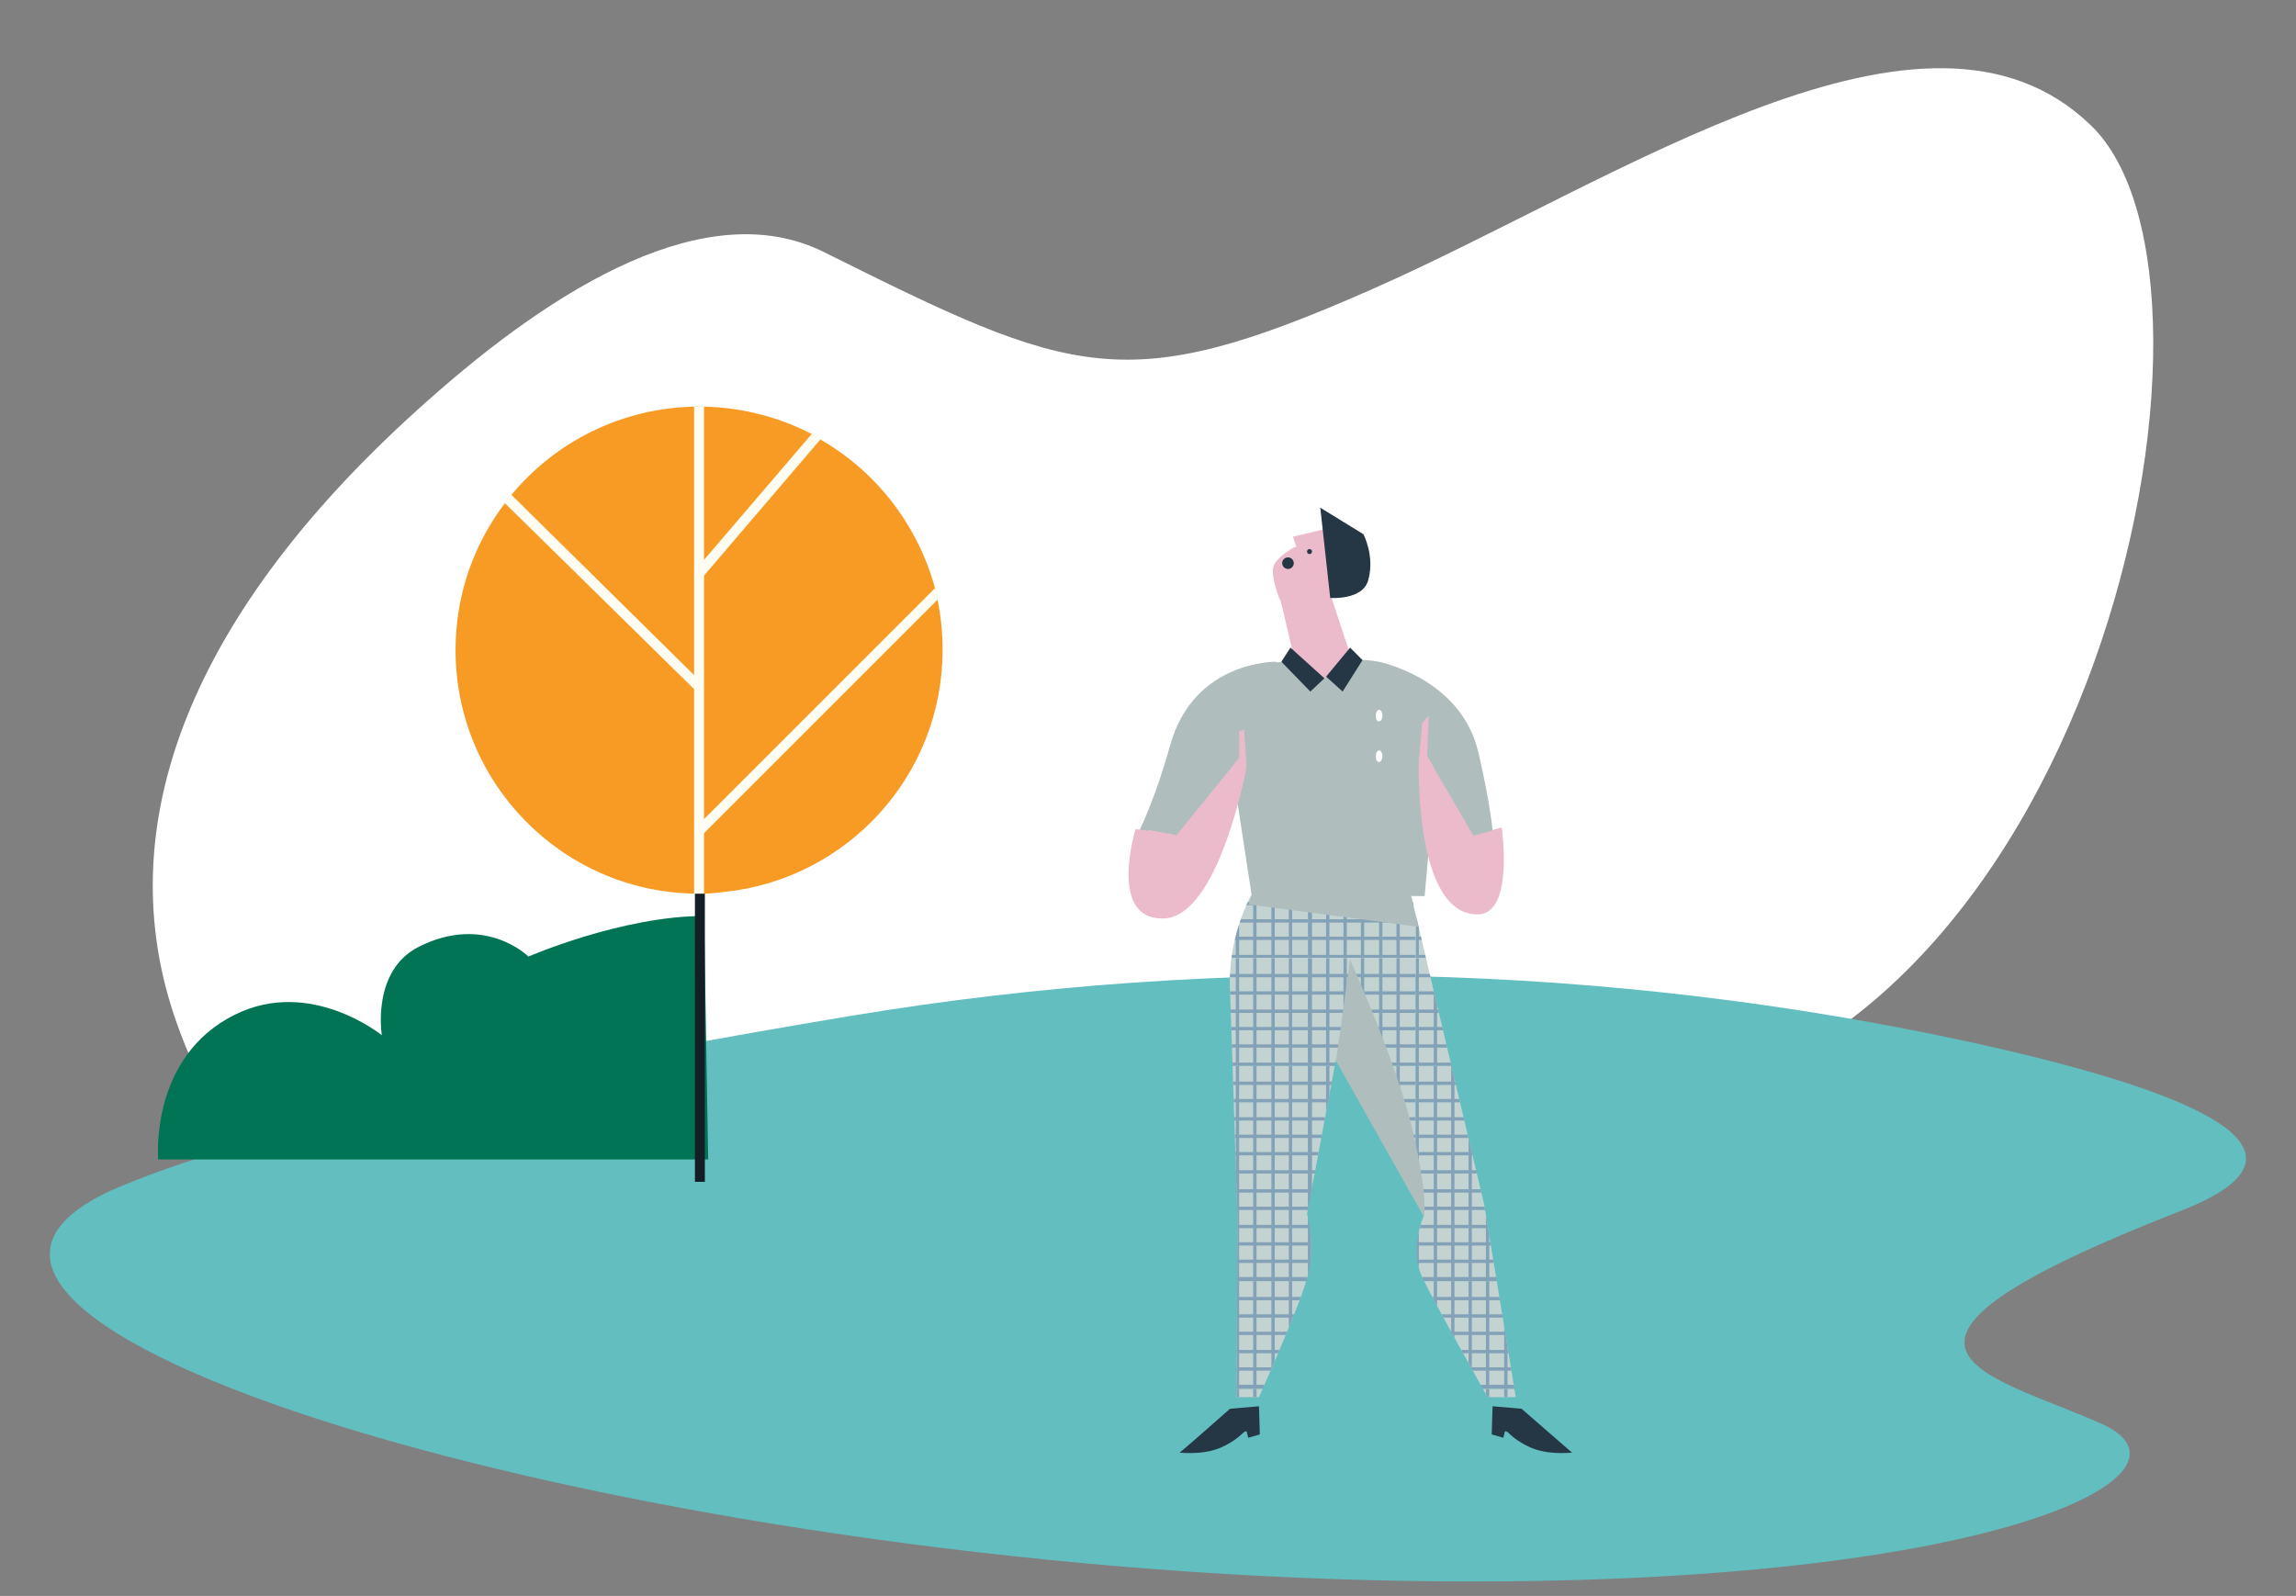 <?xml version="1.0" encoding="utf-8"?>
<!-- Generator: Adobe Illustrator 27.4.0, SVG Export Plug-In . SVG Version: 6.00 Build 0)  -->
<svg version="1.1" id="Warstwa_3" xmlns="http://www.w3.org/2000/svg" xmlns:xlink="http://www.w3.org/1999/xlink" x="0px" y="0px"
	 viewBox="0 0 277.2 192.7" style="enable-background:new 0 0 277.2 192.7;" xml:space="preserve">
<rect x="0" y="0" width="277.2" height="192.7" fill="#808080" stroke="none"/>
<style type="text/css">
	.st0{fill:#FFFFFF;}
	.st1{fill:#62BEBF;}
	.st2{fill:#007454;}
	.st3{fill:#131E27;}
	.st4{fill:#F79B25;}
	.st5{fill:#FFFDF2;}
	.st6{clip-path:url(#SVGID_00000116231534938725856050000018267566698592810901_);}
	.st7{clip-path:url(#SVGID_00000008149487773092492090000006027575562626146735_);}
	.st8{fill:#C2D3D1;}
	.st9{clip-path:url(#SVGID_00000057145390971565206440000016701684323584427176_);}
	.st10{fill:#83A2B8;}
	.st11{clip-path:url(#SVGID_00000054983678331993326660000005035165435173417605_);}
	.st12{clip-path:url(#SVGID_00000068647966130234104110000008612006808912739206_);}
	.st13{clip-path:url(#SVGID_00000123431915865860575090000014595239013422877331_);}
	.st14{clip-path:url(#SVGID_00000065050799658017084060000016561018381248721288_);}
	.st15{clip-path:url(#SVGID_00000124884351007638336250000013689666422336675245_);}
	.st16{clip-path:url(#SVGID_00000004547961643052115350000004572019448194558608_);}
	.st17{clip-path:url(#SVGID_00000081635848619757361860000014745684655579168407_);}
	.st18{clip-path:url(#SVGID_00000167380045159323980780000001830234452753728653_);}
	.st19{clip-path:url(#SVGID_00000077308642976267742380000013133072382532967837_);}
	.st20{clip-path:url(#SVGID_00000153692570749302132680000011515821460688160898_);}
	.st21{clip-path:url(#SVGID_00000042702842311455028640000017279557094729990028_);}
	.st22{clip-path:url(#SVGID_00000065789158040524900410000008926697994577572004_);}
	.st23{clip-path:url(#SVGID_00000064331908430295609700000006943436753534648511_);}
	.st24{clip-path:url(#SVGID_00000069374079142582748640000006948593166830880173_);}
	.st25{clip-path:url(#SVGID_00000001644384395000677890000010723544714815430036_);}
	.st26{clip-path:url(#SVGID_00000134208054271304092640000013321515059891458751_);}
	.st27{clip-path:url(#SVGID_00000078753459658144898110000005273805795766095019_);}
	.st28{clip-path:url(#SVGID_00000029761002989363392280000007936419714681251259_);}
	.st29{clip-path:url(#SVGID_00000096775136543627814400000010549237774742616505_);}
	.st30{clip-path:url(#SVGID_00000142858202584852558480000000370773261713349025_);}
	.st31{clip-path:url(#SVGID_00000103947182876264518970000012120738795228163500_);}
	.st32{clip-path:url(#SVGID_00000113319042617931338590000013048569311214275730_);}
	.st33{clip-path:url(#SVGID_00000006690107157118527540000007441911793703009707_);}
	.st34{clip-path:url(#SVGID_00000043445618453587362460000015874455267274149764_);}
	.st35{clip-path:url(#SVGID_00000000911663889322577860000015756986752871560608_);}
	.st36{clip-path:url(#SVGID_00000122702017315879878370000016942998242864042404_);}
	.st37{clip-path:url(#SVGID_00000002375022053565536460000005229759521422702983_);}
	.st38{clip-path:url(#SVGID_00000180364465682008767300000001874249405037219972_);}
	.st39{clip-path:url(#SVGID_00000140721251863405152230000006137112072601466781_);}
	.st40{clip-path:url(#SVGID_00000114049742904653986380000015611991398504755363_);}
	.st41{clip-path:url(#SVGID_00000121961970311568170780000018122747917005492651_);}
	.st42{clip-path:url(#SVGID_00000173848932796376213370000006446284317162892447_);}
	.st43{clip-path:url(#SVGID_00000078727702891223652840000009325561170722296483_);}
	.st44{clip-path:url(#SVGID_00000141425155337208948500000009845996794515807877_);}
	.st45{clip-path:url(#SVGID_00000087401693487308407130000015144600545395119499_);}
	.st46{clip-path:url(#SVGID_00000129197624054626086190000005025258221267208833_);}
	.st47{clip-path:url(#SVGID_00000012465900065028598790000006360522405968827030_);}
	.st48{clip-path:url(#SVGID_00000113347401277802249540000013455629609010678436_);}
	.st49{clip-path:url(#SVGID_00000088850341634981093910000016821358163083258038_);}
	.st50{clip-path:url(#SVGID_00000015354139530688281540000016456776169378251178_);}
	.st51{clip-path:url(#SVGID_00000112595660257246634640000005653237726482283450_);}
	.st52{clip-path:url(#SVGID_00000072991704962237100550000018200961131580215462_);}
	.st53{clip-path:url(#SVGID_00000082334578478550751300000004911727247287222668_);}
	.st54{clip-path:url(#SVGID_00000072249794070546739920000007170711580806836910_);}
	.st55{clip-path:url(#SVGID_00000152968099376814068260000007577716304363075201_);}
	.st56{clip-path:url(#SVGID_00000038408380696345091500000013177829432521204386_);}
	.st57{clip-path:url(#SVGID_00000039846841649152002530000009370176089023209903_);}
	.st58{clip-path:url(#SVGID_00000155865169794328598520000007056030868330436488_);}
	.st59{clip-path:url(#SVGID_00000181085890789642850250000012795155168839862715_);}
	.st60{clip-path:url(#SVGID_00000090974021989253185850000011688777392351262596_);}
	.st61{clip-path:url(#SVGID_00000058566217783820171160000003082770542455023020_);}
	.st62{fill:#EBBBCC;}
	.st63{fill:#253645;}
	.st64{fill:#AFBDBD;}
	.st65{opacity:0.51;}
</style>
<path class="st0" d="M59.5,158.1c21.2,5.8,40-4.2,53.6-22.4c19.8-26.6,38.3,2.2,81.7-1.4c57.8-4.7,77.6-100.1,57.6-119.2
	c-19.9-19.2-56.8,6.6-86.7,19.8s-36,10.6-66.3-4.5c-14-6.9-32.2,4.1-47.9,18.1C23,73.8,12.8,99.8,21.4,123.7
	C26.4,137.8,37.2,152,59.5,158.1z"/>
<path class="st1" d="M103.1,122.6c44.8-7.4,91.1-6.3,135.1,3.3c25.9,5.7,44.1,12.9,25.1,20.3c-42.5,16.6-23.6,19.5-9.6,25.7
	c14.1,6.3-15.3,20.7-88.1,18.9c-92.8-2.3-188.5-31.4-151.4-47.4C33.1,135.4,70.6,128,103.1,122.6z"/>
<g>
	<g>
		<g>
			<g>
				<path class="st2" d="M85,110.6l0.5,29.4H19.1c0,0-1.1-12.4,9.3-17.5c9.1-4.5,17.7,2.5,17.7,2.5s-1.3-7.8,4.5-10.7
					c8-4,13.2,1.2,13.2,1.2S75.1,110.6,85,110.6z"/>
			</g>
		</g>
	</g>
	<g>
		<g>
			<g>
				<g>
					<g>
						<rect x="83.9" y="106.7" class="st3" width="1.2" height="36"/>
					</g>
				</g>
			</g>
		</g>
		<g>
			<g>
				<g>
					<g>
						<g>
							<path class="st4" d="M55,78.5c0,16,12.8,29.1,28.8,29.4c0.2,0,0.4,0,0.6,0s0.4,0,0.6,0c0.8,0,1.6-0.1,2.4-0.2
								c14.8-1.5,26.4-14,26.4-29.2c0-2.1-0.2-4.1-0.6-6c-0.1-0.5-0.2-0.9-0.3-1.4c-0.6-2.3-1.5-4.5-2.6-6.5
								c-2.6-4.8-6.5-8.8-11.2-11.5L98,52.4c-3.9-2-8.3-3.2-13-3.3c-0.2,0-0.4,0-0.6,0s-0.4,0-0.6,0c-8.9,0.2-16.8,4.3-22.1,10.7
								c-0.3,0.3-0.5,0.6-0.7,0.9C57.2,65.7,55,71.8,55,78.5z"/>
						</g>
					</g>
				</g>
			</g>
			<g>
				<g>
					<g>
						<g>
							<path class="st5" d="M83.8,49.1v58.8H85V49.1c-0.2,0-0.4,0-0.6,0C84.2,49.1,84,49.1,83.8,49.1z"/>
						</g>
					</g>
				</g>
			</g>
			<g>
				<g>
					<g>
						<g>
							<polygon class="st5" points="84.3,83.7 84.8,82.5 61.7,59.7 60.8,60.6 							"/>
						</g>
					</g>
				</g>
			</g>
			<g>
				<g>
					<g>
						<g>
							<polygon class="st5" points="99.1,53 84.4,70.2 84.4,69.4 84.2,68.5 85,67.6 98,52.4 							"/>
						</g>
					</g>
				</g>
			</g>
			<g>
				<g>
					<g>
						<g>
							<path class="st5" d="M84.3,99.6l0.1,1.6l0.6-0.6l28.2-28.2c-0.1-0.5-0.2-0.9-0.3-1.4L84.3,99.6z"/>
						</g>
					</g>
				</g>
			</g>
		</g>
	</g>
</g>
<g>
	<g>
		<g>
			<g>
				<g>
					<g>
						<g>
							<defs>
								<path id="SVGID_1_" d="M179.2,145.5l-6.3-26.7l-2.6-11h-3.7h-9.3h-6.1c-0.3,0.6-3,5.4-2.7,11.8c0.2,5.3,0.9,27.5,0.9,27.5
									l-0.1,21.6h2.7c0,0,4.7-10.5,5.8-14.3c1.1-4,0-7.8,0-7.8l3.5-18.7c3.8,6.8,10.6,18.9,10.6,18.9s-1.8,3.9-0.2,7.4
									c1.3,2.8,7.9,14.5,7.9,14.5h3.4L179.2,145.5z"/>
							</defs>
							<clipPath id="SVGID_00000157302257032279640470000001070480270976777636_">
								<use xlink:href="#SVGID_1_"  style="overflow:visible;"/>
							</clipPath>
							<g style="clip-path:url(#SVGID_00000157302257032279640470000001070480270976777636_);">
								<g>
									<g>
										<g>
											<g>
												<defs>
													<rect id="SVGID_00000160192166526756576900000018422768565972655532_" x="170.9" y="102.7" width="13" height="13"/>
												</defs>
												<clipPath id="SVGID_00000096781724894530938720000007994364775360428970_">
													<use xlink:href="#SVGID_00000160192166526756576900000018422768565972655532_"  style="overflow:visible;"/>
												</clipPath>
												<g style="clip-path:url(#SVGID_00000096781724894530938720000007994364775360428970_);">
													<g>
														<rect x="171.2" y="102.7" class="st8" width="12.7" height="12.7"/>
													</g>
												</g>
											</g>
										</g>
									</g>
									<g>
										<g>
											<g>
												<defs>
													<rect id="SVGID_00000121976253839876667540000006438824095655848068_" x="170.9" y="102.7" width="13" height="13"/>
												</defs>
												<clipPath id="SVGID_00000034070531369019173330000011479880656434542480_">
													<use xlink:href="#SVGID_00000121976253839876667540000006438824095655848068_"  style="overflow:visible;"/>
												</clipPath>
												<g style="clip-path:url(#SVGID_00000034070531369019173330000011479880656434542480_);">
													<g>
														<g>
															<polygon class="st10" points="183.9,115.7 170.9,115.7 170.9,102.7 171.3,102.7 171.3,115.3 183.9,115.3 
																															"/>
														</g>
													</g>
													<g>
														<g>
															<rect x="171.1" y="113.1" class="st10" width="12.8" height="0.4"/>
														</g>
													</g>
													<g>
														<g>
															<rect x="171.1" y="111" class="st10" width="12.8" height="0.4"/>
														</g>
													</g>
													<g>
														<g>
															<rect x="171.1" y="108.9" class="st10" width="12.8" height="0.4"/>
														</g>
													</g>
													<g>
														<g>
															<rect x="171.1" y="106.8" class="st10" width="12.8" height="0.4"/>
														</g>
													</g>
													<g>
														<g>
															<rect x="171.1" y="104.6" class="st10" width="12.8" height="0.4"/>
														</g>
													</g>
													<g>
														<g>
															<rect x="181.6" y="102.7" class="st10" width="0.4" height="12.8"/>
														</g>
													</g>
													<g>
														<g>
															<rect x="179.4" y="102.7" class="st10" width="0.4" height="12.8"/>
														</g>
													</g>
													<g>
														<g>
															<rect x="177.3" y="102.7" class="st10" width="0.4" height="12.8"/>
														</g>
													</g>
													<g>
														<g>
															<rect x="175.2" y="102.7" class="st10" width="0.4" height="12.8"/>
														</g>
													</g>
													<g>
														<g>
															<rect x="173.1" y="102.7" class="st10" width="0.4" height="12.8"/>
														</g>
													</g>
												</g>
											</g>
										</g>
									</g>
								</g>
							</g>
						</g>
					</g>
				</g>
				<g>
					<g>
						<g>
							<defs>
								<path id="SVGID_00000021831876116819586540000004233154274905760950_" d="M179.2,145.5l-6.3-26.7l-2.6-11h-3.7h-9.3h-6.1
									c-0.3,0.6-3,5.4-2.7,11.8c0.2,5.3,0.9,27.5,0.9,27.5l-0.1,21.6h2.7c0,0,4.7-10.5,5.8-14.3c1.1-4,0-7.8,0-7.8l3.5-18.7
									c3.8,6.8,10.6,18.9,10.6,18.9s-1.8,3.9-0.2,7.4c1.3,2.8,7.9,14.5,7.9,14.5h3.4L179.2,145.5z"/>
							</defs>
							<clipPath id="SVGID_00000110434543189425929820000016885143428764029342_">
								<use xlink:href="#SVGID_00000021831876116819586540000004233154274905760950_"  style="overflow:visible;"/>
							</clipPath>
							<g style="clip-path:url(#SVGID_00000110434543189425929820000016885143428764029342_);">
								<g>
									<g>
										<g>
											<g>
												<defs>
													<rect id="SVGID_00000128447654669886083570000015303616765662710405_" x="170.9" y="115.7" width="13" height="13"/>
												</defs>
												<clipPath id="SVGID_00000167391866025519014460000018395264031167737246_">
													<use xlink:href="#SVGID_00000128447654669886083570000015303616765662710405_"  style="overflow:visible;"/>
												</clipPath>
												<g style="clip-path:url(#SVGID_00000167391866025519014460000018395264031167737246_);">
													<g>
														<rect x="171.2" y="115.7" class="st8" width="12.7" height="12.7"/>
													</g>
												</g>
											</g>
										</g>
									</g>
									<g>
										<g>
											<g>
												<defs>
													<rect id="SVGID_00000075852661754502134870000015080242965493472695_" x="170.9" y="115.7" width="13" height="13"/>
												</defs>
												<clipPath id="SVGID_00000041257857756187300600000009229446918454586269_">
													<use xlink:href="#SVGID_00000075852661754502134870000015080242965493472695_"  style="overflow:visible;"/>
												</clipPath>
												<g style="clip-path:url(#SVGID_00000041257857756187300600000009229446918454586269_);">
													<g>
														<g>
															<polygon class="st10" points="183.9,128.7 170.9,128.7 170.9,115.7 171.3,115.7 171.3,128.3 183.9,128.3 
																															"/>
														</g>
													</g>
													<g>
														<g>
															<rect x="171.1" y="126.1" class="st10" width="12.8" height="0.4"/>
														</g>
													</g>
													<g>
														<g>
															<rect x="171.1" y="124" class="st10" width="12.8" height="0.4"/>
														</g>
													</g>
													<g>
														<g>
															<rect x="171.1" y="121.9" class="st10" width="12.8" height="0.4"/>
														</g>
													</g>
													<g>
														<g>
															<rect x="171.1" y="119.7" class="st10" width="12.8" height="0.4"/>
														</g>
													</g>
													<g>
														<g>
															<rect x="171.1" y="117.6" class="st10" width="12.8" height="0.4"/>
														</g>
													</g>
													<g>
														<g>
															<rect x="181.6" y="115.7" class="st10" width="0.4" height="12.8"/>
														</g>
													</g>
													<g>
														<g>
															<rect x="179.4" y="115.7" class="st10" width="0.4" height="12.8"/>
														</g>
													</g>
													<g>
														<g>
															<rect x="177.3" y="115.7" class="st10" width="0.4" height="12.8"/>
														</g>
													</g>
													<g>
														<g>
															<rect x="175.2" y="115.7" class="st10" width="0.4" height="12.8"/>
														</g>
													</g>
													<g>
														<g>
															<rect x="173.1" y="115.7" class="st10" width="0.4" height="12.8"/>
														</g>
													</g>
												</g>
											</g>
										</g>
									</g>
								</g>
							</g>
						</g>
					</g>
				</g>
				<g>
					<g>
						<g>
							<defs>
								<path id="SVGID_00000030468625821808018320000010888599018735704989_" d="M179.2,145.5l-6.3-26.7l-2.6-11h-3.7h-9.3h-6.1
									c-0.3,0.6-3,5.4-2.7,11.8c0.2,5.3,0.9,27.5,0.9,27.5l-0.1,21.6h2.7c0,0,4.7-10.5,5.8-14.3c1.1-4,0-7.8,0-7.8l3.5-18.7
									c3.8,6.8,10.6,18.9,10.6,18.9s-1.8,3.9-0.2,7.4c1.3,2.8,7.9,14.5,7.9,14.5h3.4L179.2,145.5z"/>
							</defs>
							<clipPath id="SVGID_00000138573839041203740870000010446847834954510487_">
								<use xlink:href="#SVGID_00000030468625821808018320000010888599018735704989_"  style="overflow:visible;"/>
							</clipPath>
							<g style="clip-path:url(#SVGID_00000138573839041203740870000010446847834954510487_);">
								<g>
									<g>
										<g>
											<g>
												<defs>
													<rect id="SVGID_00000009551324959594287150000014334111237734194573_" x="170.9" y="128.7" width="13" height="13"/>
												</defs>
												<clipPath id="SVGID_00000079445400737094060430000001413036598597630596_">
													<use xlink:href="#SVGID_00000009551324959594287150000014334111237734194573_"  style="overflow:visible;"/>
												</clipPath>
												<g style="clip-path:url(#SVGID_00000079445400737094060430000001413036598597630596_);">
													<g>
														<rect x="171.2" y="128.7" class="st8" width="12.7" height="12.7"/>
													</g>
												</g>
											</g>
										</g>
									</g>
									<g>
										<g>
											<g>
												<defs>
													<rect id="SVGID_00000035492445510888460580000005935482791678340772_" x="170.9" y="128.7" width="13" height="13"/>
												</defs>
												<clipPath id="SVGID_00000091696715669983522200000006444245204654346409_">
													<use xlink:href="#SVGID_00000035492445510888460580000005935482791678340772_"  style="overflow:visible;"/>
												</clipPath>
												<g style="clip-path:url(#SVGID_00000091696715669983522200000006444245204654346409_);">
													<g>
														<g>
															<polygon class="st10" points="183.9,141.7 170.9,141.7 170.9,128.7 171.3,128.7 171.3,141.3 183.9,141.3 
																															"/>
														</g>
													</g>
													<g>
														<g>
															<rect x="171.1" y="139.1" class="st10" width="12.8" height="0.4"/>
														</g>
													</g>
													<g>
														<g>
															<rect x="171.1" y="137" class="st10" width="12.8" height="0.4"/>
														</g>
													</g>
													<g>
														<g>
															<rect x="171.1" y="134.9" class="st10" width="12.8" height="0.4"/>
														</g>
													</g>
													<g>
														<g>
															<rect x="171.1" y="132.7" class="st10" width="12.8" height="0.4"/>
														</g>
													</g>
													<g>
														<g>
															<rect x="171.1" y="130.6" class="st10" width="12.8" height="0.4"/>
														</g>
													</g>
													<g>
														<g>
															<rect x="181.6" y="128.7" class="st10" width="0.4" height="12.8"/>
														</g>
													</g>
													<g>
														<g>
															<rect x="179.4" y="128.7" class="st10" width="0.4" height="12.8"/>
														</g>
													</g>
													<g>
														<g>
															<rect x="177.3" y="128.7" class="st10" width="0.4" height="12.8"/>
														</g>
													</g>
													<g>
														<g>
															<rect x="175.2" y="128.7" class="st10" width="0.4" height="12.8"/>
														</g>
													</g>
													<g>
														<g>
															<rect x="173.1" y="128.7" class="st10" width="0.4" height="12.8"/>
														</g>
													</g>
												</g>
											</g>
										</g>
									</g>
								</g>
							</g>
						</g>
					</g>
				</g>
				<g>
					<g>
						<g>
							<defs>
								<path id="SVGID_00000146484273828813118100000012822657074932818623_" d="M179.2,145.5l-6.3-26.7l-2.6-11h-3.7h-9.3h-6.1
									c-0.3,0.6-3,5.4-2.7,11.8c0.2,5.3,0.9,27.5,0.9,27.5l-0.1,21.6h2.7c0,0,4.7-10.5,5.8-14.3c1.1-4,0-7.8,0-7.8l3.5-18.7
									c3.8,6.8,10.6,18.9,10.6,18.9s-1.8,3.9-0.2,7.4c1.3,2.8,7.9,14.5,7.9,14.5h3.4L179.2,145.5z"/>
							</defs>
							<clipPath id="SVGID_00000042735448159625063790000001578525093565265280_">
								<use xlink:href="#SVGID_00000146484273828813118100000012822657074932818623_"  style="overflow:visible;"/>
							</clipPath>
							<g style="clip-path:url(#SVGID_00000042735448159625063790000001578525093565265280_);">
								<g>
									<g>
										<g>
											<g>
												<defs>
													<rect id="SVGID_00000057838518408656516510000008335711364384133506_" x="170.9" y="141.7" width="13" height="13"/>
												</defs>
												<clipPath id="SVGID_00000016792557833363167640000013278150894528215954_">
													<use xlink:href="#SVGID_00000057838518408656516510000008335711364384133506_"  style="overflow:visible;"/>
												</clipPath>
												<g style="clip-path:url(#SVGID_00000016792557833363167640000013278150894528215954_);">
													<g>
														<rect x="171.2" y="141.7" class="st8" width="12.7" height="12.7"/>
													</g>
												</g>
											</g>
										</g>
									</g>
									<g>
										<g>
											<g>
												<defs>
													<rect id="SVGID_00000076590253819866961250000015594845371808543142_" x="170.9" y="141.7" width="13" height="13"/>
												</defs>
												<clipPath id="SVGID_00000132773760482714339050000005231717407637015462_">
													<use xlink:href="#SVGID_00000076590253819866961250000015594845371808543142_"  style="overflow:visible;"/>
												</clipPath>
												<g style="clip-path:url(#SVGID_00000132773760482714339050000005231717407637015462_);">
													<g>
														<g>
															<polygon class="st10" points="183.9,154.7 170.9,154.7 170.9,141.7 171.3,141.7 171.3,154.2 183.9,154.2 
																															"/>
														</g>
													</g>
													<g>
														<g>
															<rect x="171.1" y="152.1" class="st10" width="12.8" height="0.4"/>
														</g>
													</g>
													<g>
														<g>
															<rect x="171.1" y="150" class="st10" width="12.8" height="0.4"/>
														</g>
													</g>
													<g>
														<g>
															<rect x="171.1" y="147.9" class="st10" width="12.8" height="0.4"/>
														</g>
													</g>
													<g>
														<g>
															<rect x="171.1" y="145.7" class="st10" width="12.8" height="0.4"/>
														</g>
													</g>
													<g>
														<g>
															<rect x="171.1" y="143.6" class="st10" width="12.8" height="0.4"/>
														</g>
													</g>
													<g>
														<g>
															<rect x="181.6" y="141.7" class="st10" width="0.4" height="12.8"/>
														</g>
													</g>
													<g>
														<g>
															<rect x="179.4" y="141.7" class="st10" width="0.4" height="12.8"/>
														</g>
													</g>
													<g>
														<g>
															<rect x="177.3" y="141.7" class="st10" width="0.4" height="12.8"/>
														</g>
													</g>
													<g>
														<g>
															<rect x="175.2" y="141.7" class="st10" width="0.4" height="12.8"/>
														</g>
													</g>
													<g>
														<g>
															<rect x="173.1" y="141.7" class="st10" width="0.4" height="12.8"/>
														</g>
													</g>
												</g>
											</g>
										</g>
									</g>
								</g>
							</g>
						</g>
					</g>
				</g>
				<g>
					<g>
						<g>
							<defs>
								<path id="SVGID_00000101079433863498670680000012860380228154498750_" d="M179.2,145.5l-6.3-26.7l-2.6-11h-3.7h-9.3h-6.1
									c-0.3,0.6-3,5.4-2.7,11.8c0.2,5.3,0.9,27.5,0.9,27.5l-0.1,21.6h2.7c0,0,4.7-10.5,5.8-14.3c1.1-4,0-7.8,0-7.8l3.5-18.7
									c3.8,6.8,10.6,18.9,10.6,18.9s-1.8,3.9-0.2,7.4c1.3,2.8,7.9,14.5,7.9,14.5h3.4L179.2,145.5z"/>
							</defs>
							<clipPath id="SVGID_00000108268474539964573820000011643794951946822034_">
								<use xlink:href="#SVGID_00000101079433863498670680000012860380228154498750_"  style="overflow:visible;"/>
							</clipPath>
							<g style="clip-path:url(#SVGID_00000108268474539964573820000011643794951946822034_);">
								<g>
									<g>
										<g>
											<g>
												<defs>
													<rect id="SVGID_00000122683673084139415190000008593867078030076829_" x="170.9" y="154.7" width="13" height="13"/>
												</defs>
												<clipPath id="SVGID_00000149384126988729012270000009304286382588541099_">
													<use xlink:href="#SVGID_00000122683673084139415190000008593867078030076829_"  style="overflow:visible;"/>
												</clipPath>
												<g style="clip-path:url(#SVGID_00000149384126988729012270000009304286382588541099_);">
													<g>
														<rect x="171.2" y="154.7" class="st8" width="12.7" height="12.7"/>
													</g>
												</g>
											</g>
										</g>
									</g>
									<g>
										<g>
											<g>
												<defs>
													<rect id="SVGID_00000129893698072690572320000011085584068915965588_" x="170.9" y="154.7" width="13" height="13"/>
												</defs>
												<clipPath id="SVGID_00000085958443535530663400000003742442309281085848_">
													<use xlink:href="#SVGID_00000129893698072690572320000011085584068915965588_"  style="overflow:visible;"/>
												</clipPath>
												<g style="clip-path:url(#SVGID_00000085958443535530663400000003742442309281085848_);">
													<g>
														<g>
															<polygon class="st10" points="183.9,167.7 170.9,167.7 170.9,154.7 171.3,154.7 171.3,167.2 183.9,167.2 
																															"/>
														</g>
													</g>
													<g>
														<g>
															<rect x="171.1" y="165.1" class="st10" width="12.8" height="0.4"/>
														</g>
													</g>
													<g>
														<g>
															<rect x="171.1" y="163" class="st10" width="12.8" height="0.4"/>
														</g>
													</g>
													<g>
														<g>
															<rect x="171.1" y="160.8" class="st10" width="12.8" height="0.4"/>
														</g>
													</g>
													<g>
														<g>
															<rect x="171.1" y="158.7" class="st10" width="12.8" height="0.4"/>
														</g>
													</g>
													<g>
														<g>
															<rect x="171.1" y="156.6" class="st10" width="12.8" height="0.4"/>
														</g>
													</g>
													<g>
														<g>
															<rect x="181.6" y="154.7" class="st10" width="0.4" height="12.8"/>
														</g>
													</g>
													<g>
														<g>
															<rect x="179.4" y="154.7" class="st10" width="0.4" height="12.8"/>
														</g>
													</g>
													<g>
														<g>
															<rect x="177.3" y="154.7" class="st10" width="0.4" height="12.8"/>
														</g>
													</g>
													<g>
														<g>
															<rect x="175.2" y="154.7" class="st10" width="0.4" height="12.8"/>
														</g>
													</g>
													<g>
														<g>
															<rect x="173.1" y="154.7" class="st10" width="0.4" height="12.8"/>
														</g>
													</g>
												</g>
											</g>
										</g>
									</g>
								</g>
							</g>
						</g>
					</g>
				</g>
				<g>
					<g>
						<g>
							<defs>
								<path id="SVGID_00000132778380332094732020000010864298797567175316_" d="M179.2,145.5l-6.3-26.7l-2.6-11h-3.7h-9.3h-6.1
									c-0.3,0.6-3,5.4-2.7,11.8c0.2,5.3,0.9,27.5,0.9,27.5l-0.1,21.6h2.7c0,0,4.7-10.5,5.8-14.3c1.1-4,0-7.8,0-7.8l3.5-18.7
									c3.8,6.8,10.6,18.9,10.6,18.9s-1.8,3.9-0.2,7.4c1.3,2.8,7.9,14.5,7.9,14.5h3.4L179.2,145.5z"/>
							</defs>
							<clipPath id="SVGID_00000141454438248882484650000005105044301296612287_">
								<use xlink:href="#SVGID_00000132778380332094732020000010864298797567175316_"  style="overflow:visible;"/>
							</clipPath>
							<g style="clip-path:url(#SVGID_00000141454438248882484650000005105044301296612287_);">
								<g>
									<g>
										<g>
											<g>
												<defs>
													<rect id="SVGID_00000104708158254008250420000003070953018900753078_" x="170.9" y="167.7" width="13" height="13"/>
												</defs>
												<clipPath id="SVGID_00000070113810320167120750000016825746591507006369_">
													<use xlink:href="#SVGID_00000104708158254008250420000003070953018900753078_"  style="overflow:visible;"/>
												</clipPath>
												<g style="clip-path:url(#SVGID_00000070113810320167120750000016825746591507006369_);">
													<g>
														<rect x="171.2" y="167.7" class="st8" width="12.7" height="12.7"/>
													</g>
												</g>
											</g>
										</g>
									</g>
									<g>
										<g>
											<g>
												<defs>
													<rect id="SVGID_00000092426370311794512100000007023196188233820055_" x="170.9" y="167.7" width="13" height="13"/>
												</defs>
												<clipPath id="SVGID_00000140693309594618015010000007317189670925462421_">
													<use xlink:href="#SVGID_00000092426370311794512100000007023196188233820055_"  style="overflow:visible;"/>
												</clipPath>
												<g style="clip-path:url(#SVGID_00000140693309594618015010000007317189670925462421_);">
													<g>
														<g>
															<polygon class="st10" points="183.9,180.6 170.9,180.6 170.9,167.7 171.3,167.7 171.3,180.2 183.9,180.2 
																															"/>
														</g>
													</g>
													<g>
														<g>
															<rect x="171.1" y="178.1" class="st10" width="12.8" height="0.4"/>
														</g>
													</g>
													<g>
														<g>
															<rect x="171.1" y="176" class="st10" width="12.8" height="0.4"/>
														</g>
													</g>
													<g>
														<g>
															<rect x="171.1" y="173.8" class="st10" width="12.8" height="0.4"/>
														</g>
													</g>
													<g>
														<g>
															<rect x="171.1" y="171.7" class="st10" width="12.8" height="0.4"/>
														</g>
													</g>
													<g>
														<g>
															<rect x="171.1" y="169.6" class="st10" width="12.8" height="0.4"/>
														</g>
													</g>
													<g>
														<g>
															<rect x="181.6" y="167.7" class="st10" width="0.4" height="12.8"/>
														</g>
													</g>
													<g>
														<g>
															<rect x="179.4" y="167.7" class="st10" width="0.4" height="12.8"/>
														</g>
													</g>
													<g>
														<g>
															<rect x="177.3" y="167.7" class="st10" width="0.4" height="12.8"/>
														</g>
													</g>
													<g>
														<g>
															<rect x="175.2" y="167.7" class="st10" width="0.4" height="12.8"/>
														</g>
													</g>
													<g>
														<g>
															<rect x="173.1" y="167.7" class="st10" width="0.4" height="12.8"/>
														</g>
													</g>
												</g>
											</g>
										</g>
									</g>
								</g>
							</g>
						</g>
					</g>
				</g>
				<g>
					<g>
						<g>
							<defs>
								<path id="SVGID_00000043438460519224801110000006112070238837832587_" d="M179.2,145.5l-6.3-26.7l-2.6-11h-3.7h-9.3h-6.1
									c-0.3,0.6-3,5.4-2.7,11.8c0.2,5.3,0.9,27.5,0.9,27.5l-0.1,21.6h2.7c0,0,4.7-10.5,5.8-14.3c1.1-4,0-7.8,0-7.8l3.5-18.7
									c3.8,6.8,10.6,18.9,10.6,18.9s-1.8,3.9-0.2,7.4c1.3,2.8,7.9,14.5,7.9,14.5h3.4L179.2,145.5z"/>
							</defs>
							<clipPath id="SVGID_00000071535630203108327250000004448452124817022611_">
								<use xlink:href="#SVGID_00000043438460519224801110000006112070238837832587_"  style="overflow:visible;"/>
							</clipPath>
							<g style="clip-path:url(#SVGID_00000071535630203108327250000004448452124817022611_);">
								<g>
									<g>
										<g>
											<g>
												<defs>
													<rect id="SVGID_00000147211194407991810810000009074316266870760865_" x="157.9" y="102.7" width="13" height="13"/>
												</defs>
												<clipPath id="SVGID_00000098221181619645642270000015210677870101655209_">
													<use xlink:href="#SVGID_00000147211194407991810810000009074316266870760865_"  style="overflow:visible;"/>
												</clipPath>
												<g style="clip-path:url(#SVGID_00000098221181619645642270000015210677870101655209_);">
													<g>
														<rect x="158.2" y="102.7" class="st8" width="12.7" height="12.7"/>
													</g>
												</g>
											</g>
										</g>
									</g>
									<g>
										<g>
											<g>
												<defs>
													<rect id="SVGID_00000132779360409293915730000010264344404160173188_" x="157.9" y="102.7" width="13" height="13"/>
												</defs>
												<clipPath id="SVGID_00000069391776764769732750000017965791120353850498_">
													<use xlink:href="#SVGID_00000132779360409293915730000010264344404160173188_"  style="overflow:visible;"/>
												</clipPath>
												<g style="clip-path:url(#SVGID_00000069391776764769732750000017965791120353850498_);">
													<g>
														<g>
															<polygon class="st10" points="170.9,115.7 157.9,115.7 157.9,102.7 158.4,102.7 158.4,115.3 170.9,115.3 
																															"/>
														</g>
													</g>
													<g>
														<g>
															<rect x="158.1" y="113.1" class="st10" width="12.8" height="0.4"/>
														</g>
													</g>
													<g>
														<g>
															<rect x="158.1" y="111" class="st10" width="12.8" height="0.4"/>
														</g>
													</g>
													<g>
														<g>
															<rect x="158.1" y="108.9" class="st10" width="12.8" height="0.4"/>
														</g>
													</g>
													<g>
														<g>
															<rect x="158.1" y="106.8" class="st10" width="12.8" height="0.4"/>
														</g>
													</g>
													<g>
														<g>
															<rect x="158.1" y="104.6" class="st10" width="12.8" height="0.4"/>
														</g>
													</g>
													<g>
														<g>
															<rect x="168.6" y="102.7" class="st10" width="0.4" height="12.8"/>
														</g>
													</g>
													<g>
														<g>
															<rect x="166.5" y="102.7" class="st10" width="0.4" height="12.8"/>
														</g>
													</g>
													<g>
														<g>
															<rect x="164.3" y="102.7" class="st10" width="0.4" height="12.8"/>
														</g>
													</g>
													<g>
														<g>
															<rect x="162.2" y="102.7" class="st10" width="0.4" height="12.8"/>
														</g>
													</g>
													<g>
														<g>
															<rect x="160.1" y="102.7" class="st10" width="0.4" height="12.8"/>
														</g>
													</g>
												</g>
											</g>
										</g>
									</g>
								</g>
							</g>
						</g>
					</g>
				</g>
				<g>
					<g>
						<g>
							<defs>
								<path id="SVGID_00000109719422676626687390000015010741478766301832_" d="M179.2,145.5l-6.3-26.7l-2.6-11h-3.7h-9.3h-6.1
									c-0.3,0.6-3,5.4-2.7,11.8c0.2,5.3,0.9,27.5,0.9,27.5l-0.1,21.6h2.7c0,0,4.7-10.5,5.8-14.3c1.1-4,0-7.8,0-7.8l3.5-18.7
									c3.8,6.8,10.6,18.9,10.6,18.9s-1.8,3.9-0.2,7.4c1.3,2.8,7.9,14.5,7.9,14.5h3.4L179.2,145.5z"/>
							</defs>
							<clipPath id="SVGID_00000120535763244997109750000017781899791501427110_">
								<use xlink:href="#SVGID_00000109719422676626687390000015010741478766301832_"  style="overflow:visible;"/>
							</clipPath>
							<g style="clip-path:url(#SVGID_00000120535763244997109750000017781899791501427110_);">
								<g>
									<g>
										<g>
											<g>
												<defs>
													<rect id="SVGID_00000034075488324421457390000016985960296797593485_" x="157.9" y="115.7" width="13" height="13"/>
												</defs>
												<clipPath id="SVGID_00000090293043071631376320000016667468974610913458_">
													<use xlink:href="#SVGID_00000034075488324421457390000016985960296797593485_"  style="overflow:visible;"/>
												</clipPath>
												<g style="clip-path:url(#SVGID_00000090293043071631376320000016667468974610913458_);">
													<g>
														<rect x="158.2" y="115.7" class="st8" width="12.7" height="12.7"/>
													</g>
												</g>
											</g>
										</g>
									</g>
									<g>
										<g>
											<g>
												<defs>
													<rect id="SVGID_00000034803685137238367910000004579466330367144613_" x="157.9" y="115.7" width="13" height="13"/>
												</defs>
												<clipPath id="SVGID_00000090290463159240761460000004036032644882987965_">
													<use xlink:href="#SVGID_00000034803685137238367910000004579466330367144613_"  style="overflow:visible;"/>
												</clipPath>
												<g style="clip-path:url(#SVGID_00000090290463159240761460000004036032644882987965_);">
													<g>
														<g>
															<polygon class="st10" points="170.9,128.7 157.9,128.7 157.9,115.7 158.4,115.7 158.4,128.3 170.9,128.3 
																															"/>
														</g>
													</g>
													<g>
														<g>
															<rect x="158.1" y="126.1" class="st10" width="12.8" height="0.4"/>
														</g>
													</g>
													<g>
														<g>
															<rect x="158.1" y="124" class="st10" width="12.8" height="0.4"/>
														</g>
													</g>
													<g>
														<g>
															<rect x="158.1" y="121.9" class="st10" width="12.8" height="0.4"/>
														</g>
													</g>
													<g>
														<g>
															<rect x="158.1" y="119.7" class="st10" width="12.8" height="0.4"/>
														</g>
													</g>
													<g>
														<g>
															<rect x="158.1" y="117.6" class="st10" width="12.8" height="0.4"/>
														</g>
													</g>
													<g>
														<g>
															<rect x="168.6" y="115.7" class="st10" width="0.4" height="12.8"/>
														</g>
													</g>
													<g>
														<g>
															<rect x="166.5" y="115.7" class="st10" width="0.4" height="12.8"/>
														</g>
													</g>
													<g>
														<g>
															<rect x="164.3" y="115.7" class="st10" width="0.4" height="12.8"/>
														</g>
													</g>
													<g>
														<g>
															<rect x="162.2" y="115.7" class="st10" width="0.4" height="12.8"/>
														</g>
													</g>
													<g>
														<g>
															<rect x="160.1" y="115.7" class="st10" width="0.4" height="12.8"/>
														</g>
													</g>
												</g>
											</g>
										</g>
									</g>
								</g>
							</g>
						</g>
					</g>
				</g>
				<g>
					<g>
						<g>
							<defs>
								<path id="SVGID_00000075877056625333854790000013265415007499938973_" d="M179.2,145.5l-6.3-26.7l-2.6-11h-3.7h-9.3h-6.1
									c-0.3,0.6-3,5.4-2.7,11.8c0.2,5.3,0.9,27.5,0.9,27.5l-0.1,21.6h2.7c0,0,4.7-10.5,5.8-14.3c1.1-4,0-7.8,0-7.8l3.5-18.7
									c3.8,6.8,10.6,18.9,10.6,18.9s-1.8,3.9-0.2,7.4c1.3,2.8,7.9,14.5,7.9,14.5h3.4L179.2,145.5z"/>
							</defs>
							<clipPath id="SVGID_00000000939447041134022000000003432593753617608875_">
								<use xlink:href="#SVGID_00000075877056625333854790000013265415007499938973_"  style="overflow:visible;"/>
							</clipPath>
							<g style="clip-path:url(#SVGID_00000000939447041134022000000003432593753617608875_);">
								<g>
									<g>
										<g>
											<g>
												<defs>
													<rect id="SVGID_00000165210229344600649200000016658887413617273731_" x="157.9" y="128.7" width="13" height="13"/>
												</defs>
												<clipPath id="SVGID_00000063591153931044788670000012644873283439960232_">
													<use xlink:href="#SVGID_00000165210229344600649200000016658887413617273731_"  style="overflow:visible;"/>
												</clipPath>
												<g style="clip-path:url(#SVGID_00000063591153931044788670000012644873283439960232_);">
													<g>
														<rect x="158.2" y="128.7" class="st8" width="12.7" height="12.7"/>
													</g>
												</g>
											</g>
										</g>
									</g>
									<g>
										<g>
											<g>
												<defs>
													<rect id="SVGID_00000183210941643732482440000016444852518640821632_" x="157.9" y="128.7" width="13" height="13"/>
												</defs>
												<clipPath id="SVGID_00000180341261472972681550000009404142163125128125_">
													<use xlink:href="#SVGID_00000183210941643732482440000016444852518640821632_"  style="overflow:visible;"/>
												</clipPath>
												<g style="clip-path:url(#SVGID_00000180341261472972681550000009404142163125128125_);">
													<g>
														<g>
															<polygon class="st10" points="170.9,141.7 157.9,141.7 157.9,128.7 158.4,128.7 158.4,141.3 170.9,141.3 
																															"/>
														</g>
													</g>
													<g>
														<g>
															<rect x="158.1" y="139.1" class="st10" width="12.8" height="0.4"/>
														</g>
													</g>
													<g>
														<g>
															<rect x="158.1" y="137" class="st10" width="12.8" height="0.4"/>
														</g>
													</g>
													<g>
														<g>
															<rect x="158.1" y="134.9" class="st10" width="12.8" height="0.4"/>
														</g>
													</g>
													<g>
														<g>
															<rect x="158.1" y="132.7" class="st10" width="12.8" height="0.4"/>
														</g>
													</g>
													<g>
														<g>
															<rect x="158.1" y="130.6" class="st10" width="12.8" height="0.4"/>
														</g>
													</g>
													<g>
														<g>
															<rect x="168.6" y="128.7" class="st10" width="0.4" height="12.8"/>
														</g>
													</g>
													<g>
														<g>
															<rect x="166.5" y="128.7" class="st10" width="0.4" height="12.8"/>
														</g>
													</g>
													<g>
														<g>
															<rect x="164.3" y="128.7" class="st10" width="0.4" height="12.8"/>
														</g>
													</g>
													<g>
														<g>
															<rect x="162.2" y="128.7" class="st10" width="0.4" height="12.8"/>
														</g>
													</g>
													<g>
														<g>
															<rect x="160.1" y="128.7" class="st10" width="0.4" height="12.8"/>
														</g>
													</g>
												</g>
											</g>
										</g>
									</g>
								</g>
							</g>
						</g>
					</g>
				</g>
				<g>
					<g>
						<g>
							<defs>
								<path id="SVGID_00000149347502483937869510000010193361436545193129_" d="M179.2,145.5l-6.3-26.7l-2.6-11h-3.7h-9.3h-6.1
									c-0.3,0.6-3,5.4-2.7,11.8c0.2,5.3,0.9,27.5,0.9,27.5l-0.1,21.6h2.7c0,0,4.7-10.5,5.8-14.3c1.1-4,0-7.8,0-7.8l3.5-18.7
									c3.8,6.8,10.6,18.9,10.6,18.9s-1.8,3.9-0.2,7.4c1.3,2.8,7.9,14.5,7.9,14.5h3.4L179.2,145.5z"/>
							</defs>
							<clipPath id="SVGID_00000101100942554362808610000005412827761195049100_">
								<use xlink:href="#SVGID_00000149347502483937869510000010193361436545193129_"  style="overflow:visible;"/>
							</clipPath>
							<g style="clip-path:url(#SVGID_00000101100942554362808610000005412827761195049100_);">
								<g>
									<g>
										<g>
											<g>
												<defs>
													<rect id="SVGID_00000164499449281128133740000006033060484342784407_" x="157.9" y="141.7" width="13" height="13"/>
												</defs>
												<clipPath id="SVGID_00000003083008612346351540000007566503044032442037_">
													<use xlink:href="#SVGID_00000164499449281128133740000006033060484342784407_"  style="overflow:visible;"/>
												</clipPath>
												<g style="clip-path:url(#SVGID_00000003083008612346351540000007566503044032442037_);">
													<g>
														<rect x="158.2" y="141.7" class="st8" width="12.7" height="12.7"/>
													</g>
												</g>
											</g>
										</g>
									</g>
									<g>
										<g>
											<g>
												<defs>
													<rect id="SVGID_00000027596939945308409490000004986986030265957803_" x="157.9" y="141.7" width="13" height="13"/>
												</defs>
												<clipPath id="SVGID_00000147212814871646327560000015740107639139308981_">
													<use xlink:href="#SVGID_00000027596939945308409490000004986986030265957803_"  style="overflow:visible;"/>
												</clipPath>
												<g style="clip-path:url(#SVGID_00000147212814871646327560000015740107639139308981_);">
													<g>
														<g>
															<polygon class="st10" points="170.9,154.7 157.9,154.7 157.9,141.7 158.4,141.7 158.4,154.2 170.9,154.2 
																															"/>
														</g>
													</g>
													<g>
														<g>
															<rect x="158.1" y="152.1" class="st10" width="12.8" height="0.4"/>
														</g>
													</g>
													<g>
														<g>
															<rect x="158.1" y="150" class="st10" width="12.8" height="0.4"/>
														</g>
													</g>
													<g>
														<g>
															<rect x="158.1" y="147.9" class="st10" width="12.8" height="0.4"/>
														</g>
													</g>
													<g>
														<g>
															<rect x="158.1" y="145.7" class="st10" width="12.8" height="0.4"/>
														</g>
													</g>
													<g>
														<g>
															<rect x="158.1" y="143.6" class="st10" width="12.8" height="0.4"/>
														</g>
													</g>
													<g>
														<g>
															<rect x="168.6" y="141.7" class="st10" width="0.4" height="12.8"/>
														</g>
													</g>
													<g>
														<g>
															<rect x="166.5" y="141.7" class="st10" width="0.4" height="12.8"/>
														</g>
													</g>
													<g>
														<g>
															<rect x="164.3" y="141.7" class="st10" width="0.4" height="12.8"/>
														</g>
													</g>
													<g>
														<g>
															<rect x="162.2" y="141.7" class="st10" width="0.4" height="12.8"/>
														</g>
													</g>
													<g>
														<g>
															<rect x="160.1" y="141.7" class="st10" width="0.4" height="12.8"/>
														</g>
													</g>
												</g>
											</g>
										</g>
									</g>
								</g>
							</g>
						</g>
					</g>
				</g>
				<g>
					<g>
						<g>
							<defs>
								<path id="SVGID_00000168831434074395395890000002739750270387649949_" d="M179.2,145.5l-6.3-26.7l-2.6-11h-3.7h-9.3h-6.1
									c-0.3,0.6-3,5.4-2.7,11.8c0.2,5.3,0.9,27.5,0.9,27.5l-0.1,21.6h2.7c0,0,4.7-10.5,5.8-14.3c1.1-4,0-7.8,0-7.8l3.5-18.7
									c3.8,6.8,10.6,18.9,10.6,18.9s-1.8,3.9-0.2,7.4c1.3,2.8,7.9,14.5,7.9,14.5h3.4L179.2,145.5z"/>
							</defs>
							<clipPath id="SVGID_00000035515105670580954010000007039690847502399419_">
								<use xlink:href="#SVGID_00000168831434074395395890000002739750270387649949_"  style="overflow:visible;"/>
							</clipPath>
							<g style="clip-path:url(#SVGID_00000035515105670580954010000007039690847502399419_);">
								<g>
									<g>
										<g>
											<g>
												<defs>
													<rect id="SVGID_00000054224531269016567210000011389340935700883099_" x="157.9" y="154.7" width="13" height="13"/>
												</defs>
												<clipPath id="SVGID_00000056417499113807237850000007833020338490844546_">
													<use xlink:href="#SVGID_00000054224531269016567210000011389340935700883099_"  style="overflow:visible;"/>
												</clipPath>
												<g style="clip-path:url(#SVGID_00000056417499113807237850000007833020338490844546_);">
													<g>
														<rect x="158.2" y="154.7" class="st8" width="12.7" height="12.7"/>
													</g>
												</g>
											</g>
										</g>
									</g>
									<g>
										<g>
											<g>
												<defs>
													<rect id="SVGID_00000072963878218019501430000005841676274504409767_" x="157.9" y="154.7" width="13" height="13"/>
												</defs>
												<clipPath id="SVGID_00000127043969583487329600000005811747492672891834_">
													<use xlink:href="#SVGID_00000072963878218019501430000005841676274504409767_"  style="overflow:visible;"/>
												</clipPath>
												<g style="clip-path:url(#SVGID_00000127043969583487329600000005811747492672891834_);">
													<g>
														<g>
															<polygon class="st10" points="170.9,167.7 157.9,167.7 157.9,154.7 158.4,154.7 158.4,167.2 170.9,167.2 
																															"/>
														</g>
													</g>
													<g>
														<g>
															<rect x="158.1" y="165.1" class="st10" width="12.8" height="0.4"/>
														</g>
													</g>
													<g>
														<g>
															<rect x="158.1" y="163" class="st10" width="12.8" height="0.4"/>
														</g>
													</g>
													<g>
														<g>
															<rect x="158.1" y="160.8" class="st10" width="12.8" height="0.4"/>
														</g>
													</g>
													<g>
														<g>
															<rect x="158.1" y="158.7" class="st10" width="12.8" height="0.4"/>
														</g>
													</g>
													<g>
														<g>
															<rect x="158.1" y="156.6" class="st10" width="12.8" height="0.4"/>
														</g>
													</g>
													<g>
														<g>
															<rect x="168.6" y="154.7" class="st10" width="0.4" height="12.8"/>
														</g>
													</g>
													<g>
														<g>
															<rect x="166.5" y="154.7" class="st10" width="0.4" height="12.8"/>
														</g>
													</g>
													<g>
														<g>
															<rect x="164.3" y="154.7" class="st10" width="0.4" height="12.8"/>
														</g>
													</g>
													<g>
														<g>
															<rect x="162.2" y="154.7" class="st10" width="0.4" height="12.8"/>
														</g>
													</g>
													<g>
														<g>
															<rect x="160.1" y="154.7" class="st10" width="0.4" height="12.8"/>
														</g>
													</g>
												</g>
											</g>
										</g>
									</g>
								</g>
							</g>
						</g>
					</g>
				</g>
				<g>
					<g>
						<g>
							<defs>
								<path id="SVGID_00000031910623640373960310000000258666012608680383_" d="M179.2,145.5l-6.3-26.7l-2.6-11h-3.7h-9.3h-6.1
									c-0.3,0.6-3,5.4-2.7,11.8c0.2,5.3,0.9,27.5,0.9,27.5l-0.1,21.6h2.7c0,0,4.7-10.5,5.8-14.3c1.1-4,0-7.8,0-7.8l3.5-18.7
									c3.8,6.8,10.6,18.9,10.6,18.9s-1.8,3.9-0.2,7.4c1.3,2.8,7.9,14.5,7.9,14.5h3.4L179.2,145.5z"/>
							</defs>
							<clipPath id="SVGID_00000054950005297294605570000016850052187251690889_">
								<use xlink:href="#SVGID_00000031910623640373960310000000258666012608680383_"  style="overflow:visible;"/>
							</clipPath>
							<g style="clip-path:url(#SVGID_00000054950005297294605570000016850052187251690889_);">
								<g>
									<g>
										<g>
											<g>
												<defs>
													<rect id="SVGID_00000147912753018207583500000009191452431650311866_" x="157.9" y="167.7" width="13" height="13"/>
												</defs>
												<clipPath id="SVGID_00000142178530059604499750000011191379602428797862_">
													<use xlink:href="#SVGID_00000147912753018207583500000009191452431650311866_"  style="overflow:visible;"/>
												</clipPath>
												<g style="clip-path:url(#SVGID_00000142178530059604499750000011191379602428797862_);">
													<g>
														<rect x="158.2" y="167.7" class="st8" width="12.7" height="12.7"/>
													</g>
												</g>
											</g>
										</g>
									</g>
									<g>
										<g>
											<g>
												<defs>
													<rect id="SVGID_00000000203090691765928920000015531408262924424634_" x="157.9" y="167.7" width="13" height="13"/>
												</defs>
												<clipPath id="SVGID_00000015335193413201538120000005473200476605875597_">
													<use xlink:href="#SVGID_00000000203090691765928920000015531408262924424634_"  style="overflow:visible;"/>
												</clipPath>
												<g style="clip-path:url(#SVGID_00000015335193413201538120000005473200476605875597_);">
													<g>
														<g>
															<polygon class="st10" points="170.9,180.6 157.9,180.6 157.9,167.7 158.4,167.7 158.4,180.2 170.9,180.2 
																															"/>
														</g>
													</g>
													<g>
														<g>
															<rect x="158.1" y="178.1" class="st10" width="12.8" height="0.4"/>
														</g>
													</g>
													<g>
														<g>
															<rect x="158.1" y="176" class="st10" width="12.8" height="0.4"/>
														</g>
													</g>
													<g>
														<g>
															<rect x="158.1" y="173.8" class="st10" width="12.8" height="0.4"/>
														</g>
													</g>
													<g>
														<g>
															<rect x="158.1" y="171.7" class="st10" width="12.8" height="0.4"/>
														</g>
													</g>
													<g>
														<g>
															<rect x="158.1" y="169.6" class="st10" width="12.8" height="0.4"/>
														</g>
													</g>
													<g>
														<g>
															<rect x="168.6" y="167.7" class="st10" width="0.4" height="12.8"/>
														</g>
													</g>
													<g>
														<g>
															<rect x="166.5" y="167.7" class="st10" width="0.4" height="12.8"/>
														</g>
													</g>
													<g>
														<g>
															<rect x="164.3" y="167.7" class="st10" width="0.4" height="12.8"/>
														</g>
													</g>
													<g>
														<g>
															<rect x="162.2" y="167.7" class="st10" width="0.4" height="12.8"/>
														</g>
													</g>
													<g>
														<g>
															<rect x="160.1" y="167.7" class="st10" width="0.4" height="12.8"/>
														</g>
													</g>
												</g>
											</g>
										</g>
									</g>
								</g>
							</g>
						</g>
					</g>
				</g>
				<g>
					<g>
						<g>
							<defs>
								<path id="SVGID_00000170275581271349796690000017390666378979921024_" d="M179.2,145.5l-6.3-26.7l-2.6-11h-3.7h-9.3h-6.1
									c-0.3,0.6-3,5.4-2.7,11.8c0.2,5.3,0.9,27.5,0.9,27.5l-0.1,21.6h2.7c0,0,4.7-10.5,5.8-14.3c1.1-4,0-7.8,0-7.8l3.5-18.7
									c3.8,6.8,10.6,18.9,10.6,18.9s-1.8,3.9-0.2,7.4c1.3,2.8,7.9,14.5,7.9,14.5h3.4L179.2,145.5z"/>
							</defs>
							<clipPath id="SVGID_00000131356332584001183180000002256714000070291848_">
								<use xlink:href="#SVGID_00000170275581271349796690000017390666378979921024_"  style="overflow:visible;"/>
							</clipPath>
							<g style="clip-path:url(#SVGID_00000131356332584001183180000002256714000070291848_);">
								<g>
									<g>
										<g>
											<g>
												<defs>
													<rect id="SVGID_00000148626457204421259250000009784117043861464764_" x="144.9" y="102.7" width="13" height="13"/>
												</defs>
												<clipPath id="SVGID_00000118392729416712109580000016493321637696353675_">
													<use xlink:href="#SVGID_00000148626457204421259250000009784117043861464764_"  style="overflow:visible;"/>
												</clipPath>
												<g style="clip-path:url(#SVGID_00000118392729416712109580000016493321637696353675_);">
													<g>
														<rect x="145.2" y="102.7" class="st8" width="12.7" height="12.7"/>
													</g>
												</g>
											</g>
										</g>
									</g>
									<g>
										<g>
											<g>
												<defs>
													<rect id="SVGID_00000004511814688133395280000018236841153226437799_" x="144.9" y="102.7" width="13" height="13"/>
												</defs>
												<clipPath id="SVGID_00000176027781414647988130000017322877712088191392_">
													<use xlink:href="#SVGID_00000004511814688133395280000018236841153226437799_"  style="overflow:visible;"/>
												</clipPath>
												<g style="clip-path:url(#SVGID_00000176027781414647988130000017322877712088191392_);">
													<g>
														<g>
															<polygon class="st10" points="157.9,115.7 144.9,115.7 144.9,102.7 145.4,102.7 145.4,115.3 157.9,115.3 
																															"/>
														</g>
													</g>
													<g>
														<g>
															<rect x="145.2" y="113.1" class="st10" width="12.8" height="0.4"/>
														</g>
													</g>
													<g>
														<g>
															<rect x="145.2" y="111" class="st10" width="12.8" height="0.4"/>
														</g>
													</g>
													<g>
														<g>
															<rect x="145.2" y="108.9" class="st10" width="12.8" height="0.4"/>
														</g>
													</g>
													<g>
														<g>
															<rect x="145.2" y="106.8" class="st10" width="12.8" height="0.4"/>
														</g>
													</g>
													<g>
														<g>
															<rect x="145.2" y="104.6" class="st10" width="12.8" height="0.4"/>
														</g>
													</g>
													<g>
														<g>
															<rect x="155.6" y="102.7" class="st10" width="0.4" height="12.8"/>
														</g>
													</g>
													<g>
														<g>
															<rect x="153.5" y="102.7" class="st10" width="0.4" height="12.8"/>
														</g>
													</g>
													<g>
														<g>
															<rect x="151.3" y="102.7" class="st10" width="0.4" height="12.8"/>
														</g>
													</g>
													<g>
														<g>
															<rect x="149.2" y="102.7" class="st10" width="0.4" height="12.8"/>
														</g>
													</g>
													<g>
														<g>
															<rect x="147.1" y="102.7" class="st10" width="0.4" height="12.8"/>
														</g>
													</g>
												</g>
											</g>
										</g>
									</g>
								</g>
							</g>
						</g>
					</g>
				</g>
				<g>
					<g>
						<g>
							<defs>
								<path id="SVGID_00000033357124429360849380000001260759910472608664_" d="M179.2,145.5l-6.3-26.7l-2.6-11h-3.7h-9.3h-6.1
									c-0.3,0.6-3,5.4-2.7,11.8c0.2,5.3,0.9,27.5,0.9,27.5l-0.1,21.6h2.7c0,0,4.7-10.5,5.8-14.3c1.1-4,0-7.8,0-7.8l3.5-18.7
									c3.8,6.8,10.6,18.9,10.6,18.9s-1.8,3.9-0.2,7.4c1.3,2.8,7.9,14.5,7.9,14.5h3.4L179.2,145.5z"/>
							</defs>
							<clipPath id="SVGID_00000094596987082577710070000003706849057378158769_">
								<use xlink:href="#SVGID_00000033357124429360849380000001260759910472608664_"  style="overflow:visible;"/>
							</clipPath>
							<g style="clip-path:url(#SVGID_00000094596987082577710070000003706849057378158769_);">
								<g>
									<g>
										<g>
											<g>
												<defs>
													<rect id="SVGID_00000104706258095001627570000007964603796336765885_" x="144.9" y="115.7" width="13" height="13"/>
												</defs>
												<clipPath id="SVGID_00000058566175992832043750000008175943620784613771_">
													<use xlink:href="#SVGID_00000104706258095001627570000007964603796336765885_"  style="overflow:visible;"/>
												</clipPath>
												<g style="clip-path:url(#SVGID_00000058566175992832043750000008175943620784613771_);">
													<g>
														<rect x="145.2" y="115.7" class="st8" width="12.7" height="12.7"/>
													</g>
												</g>
											</g>
										</g>
									</g>
									<g>
										<g>
											<g>
												<defs>
													<rect id="SVGID_00000104688281870119772830000017537188408466451605_" x="144.9" y="115.7" width="13" height="13"/>
												</defs>
												<clipPath id="SVGID_00000090281428991368288030000015142870390333344928_">
													<use xlink:href="#SVGID_00000104688281870119772830000017537188408466451605_"  style="overflow:visible;"/>
												</clipPath>
												<g style="clip-path:url(#SVGID_00000090281428991368288030000015142870390333344928_);">
													<g>
														<g>
															<polygon class="st10" points="157.9,128.7 144.9,128.7 144.9,115.7 145.4,115.7 145.4,128.3 157.9,128.3 
																															"/>
														</g>
													</g>
													<g>
														<g>
															<rect x="145.2" y="126.1" class="st10" width="12.8" height="0.4"/>
														</g>
													</g>
													<g>
														<g>
															<rect x="145.2" y="124" class="st10" width="12.8" height="0.4"/>
														</g>
													</g>
													<g>
														<g>
															<rect x="145.2" y="121.9" class="st10" width="12.8" height="0.4"/>
														</g>
													</g>
													<g>
														<g>
															<rect x="145.2" y="119.7" class="st10" width="12.8" height="0.4"/>
														</g>
													</g>
													<g>
														<g>
															<rect x="145.2" y="117.6" class="st10" width="12.8" height="0.4"/>
														</g>
													</g>
													<g>
														<g>
															<rect x="155.6" y="115.7" class="st10" width="0.4" height="12.8"/>
														</g>
													</g>
													<g>
														<g>
															<rect x="153.5" y="115.7" class="st10" width="0.4" height="12.8"/>
														</g>
													</g>
													<g>
														<g>
															<rect x="151.3" y="115.7" class="st10" width="0.4" height="12.8"/>
														</g>
													</g>
													<g>
														<g>
															<rect x="149.2" y="115.7" class="st10" width="0.4" height="12.8"/>
														</g>
													</g>
													<g>
														<g>
															<rect x="147.1" y="115.7" class="st10" width="0.4" height="12.8"/>
														</g>
													</g>
												</g>
											</g>
										</g>
									</g>
								</g>
							</g>
						</g>
					</g>
				</g>
				<g>
					<g>
						<g>
							<defs>
								<path id="SVGID_00000135678798963100345760000013630376696025018007_" d="M179.2,145.5l-6.3-26.7l-2.6-11h-3.7h-9.3h-6.1
									c-0.3,0.6-3,5.4-2.7,11.8c0.2,5.3,0.9,27.5,0.9,27.5l-0.1,21.6h2.7c0,0,4.7-10.5,5.8-14.3c1.1-4,0-7.8,0-7.8l3.5-18.7
									c3.8,6.8,10.6,18.9,10.6,18.9s-1.8,3.9-0.2,7.4c1.3,2.8,7.9,14.5,7.9,14.5h3.4L179.2,145.5z"/>
							</defs>
							<clipPath id="SVGID_00000165215195085767802920000015644760094440654493_">
								<use xlink:href="#SVGID_00000135678798963100345760000013630376696025018007_"  style="overflow:visible;"/>
							</clipPath>
							<g style="clip-path:url(#SVGID_00000165215195085767802920000015644760094440654493_);">
								<g>
									<g>
										<g>
											<g>
												<defs>
													<rect id="SVGID_00000030445640576091178760000016490690336498156439_" x="144.9" y="128.7" width="13" height="13"/>
												</defs>
												<clipPath id="SVGID_00000086664171253930488930000010185938272351406271_">
													<use xlink:href="#SVGID_00000030445640576091178760000016490690336498156439_"  style="overflow:visible;"/>
												</clipPath>
												<g style="clip-path:url(#SVGID_00000086664171253930488930000010185938272351406271_);">
													<g>
														<rect x="145.2" y="128.7" class="st8" width="12.7" height="12.7"/>
													</g>
												</g>
											</g>
										</g>
									</g>
									<g>
										<g>
											<g>
												<defs>
													<rect id="SVGID_00000165923122765668433810000004045133592024646572_" x="144.9" y="128.7" width="13" height="13"/>
												</defs>
												<clipPath id="SVGID_00000049192187252968230500000014001618634521052590_">
													<use xlink:href="#SVGID_00000165923122765668433810000004045133592024646572_"  style="overflow:visible;"/>
												</clipPath>
												<g style="clip-path:url(#SVGID_00000049192187252968230500000014001618634521052590_);">
													<g>
														<g>
															<polygon class="st10" points="157.9,141.7 144.9,141.7 144.9,128.7 145.4,128.7 145.4,141.3 157.9,141.3 
																															"/>
														</g>
													</g>
													<g>
														<g>
															<rect x="145.2" y="139.1" class="st10" width="12.8" height="0.4"/>
														</g>
													</g>
													<g>
														<g>
															<rect x="145.2" y="137" class="st10" width="12.8" height="0.4"/>
														</g>
													</g>
													<g>
														<g>
															<rect x="145.2" y="134.9" class="st10" width="12.8" height="0.4"/>
														</g>
													</g>
													<g>
														<g>
															<rect x="145.2" y="132.7" class="st10" width="12.8" height="0.4"/>
														</g>
													</g>
													<g>
														<g>
															<rect x="145.2" y="130.6" class="st10" width="12.8" height="0.4"/>
														</g>
													</g>
													<g>
														<g>
															<rect x="155.6" y="128.7" class="st10" width="0.4" height="12.8"/>
														</g>
													</g>
													<g>
														<g>
															<rect x="153.5" y="128.7" class="st10" width="0.4" height="12.8"/>
														</g>
													</g>
													<g>
														<g>
															<rect x="151.3" y="128.7" class="st10" width="0.4" height="12.8"/>
														</g>
													</g>
													<g>
														<g>
															<rect x="149.2" y="128.7" class="st10" width="0.4" height="12.8"/>
														</g>
													</g>
													<g>
														<g>
															<rect x="147.1" y="128.7" class="st10" width="0.4" height="12.8"/>
														</g>
													</g>
												</g>
											</g>
										</g>
									</g>
								</g>
							</g>
						</g>
					</g>
				</g>
				<g>
					<g>
						<g>
							<defs>
								<path id="SVGID_00000178193780395499801550000001709954439204458376_" d="M179.2,145.5l-6.3-26.7l-2.6-11h-3.7h-9.3h-6.1
									c-0.3,0.6-3,5.4-2.7,11.8c0.2,5.3,0.9,27.5,0.9,27.5l-0.1,21.6h2.7c0,0,4.7-10.5,5.8-14.3c1.1-4,0-7.8,0-7.8l3.5-18.7
									c3.8,6.8,10.6,18.9,10.6,18.9s-1.8,3.9-0.2,7.4c1.3,2.8,7.9,14.5,7.9,14.5h3.4L179.2,145.5z"/>
							</defs>
							<clipPath id="SVGID_00000167372928925905946560000018013611459967271089_">
								<use xlink:href="#SVGID_00000178193780395499801550000001709954439204458376_"  style="overflow:visible;"/>
							</clipPath>
							<g style="clip-path:url(#SVGID_00000167372928925905946560000018013611459967271089_);">
								<g>
									<g>
										<g>
											<g>
												<defs>
													<rect id="SVGID_00000103260955378515482970000008971567213913932972_" x="144.9" y="141.7" width="13" height="13"/>
												</defs>
												<clipPath id="SVGID_00000021834116162511149950000003788894584043986054_">
													<use xlink:href="#SVGID_00000103260955378515482970000008971567213913932972_"  style="overflow:visible;"/>
												</clipPath>
												<g style="clip-path:url(#SVGID_00000021834116162511149950000003788894584043986054_);">
													<g>
														<rect x="145.2" y="141.7" class="st8" width="12.7" height="12.7"/>
													</g>
												</g>
											</g>
										</g>
									</g>
									<g>
										<g>
											<g>
												<defs>
													<rect id="SVGID_00000090256820494337606810000016226079445938239395_" x="144.9" y="141.7" width="13" height="13"/>
												</defs>
												<clipPath id="SVGID_00000170995544684861066970000003517558016896911278_">
													<use xlink:href="#SVGID_00000090256820494337606810000016226079445938239395_"  style="overflow:visible;"/>
												</clipPath>
												<g style="clip-path:url(#SVGID_00000170995544684861066970000003517558016896911278_);">
													<g>
														<g>
															<polygon class="st10" points="157.9,154.7 144.9,154.7 144.9,141.7 145.4,141.7 145.4,154.2 157.9,154.2 
																															"/>
														</g>
													</g>
													<g>
														<g>
															<rect x="145.2" y="152.1" class="st10" width="12.8" height="0.4"/>
														</g>
													</g>
													<g>
														<g>
															<rect x="145.2" y="150" class="st10" width="12.8" height="0.4"/>
														</g>
													</g>
													<g>
														<g>
															<rect x="145.2" y="147.9" class="st10" width="12.8" height="0.4"/>
														</g>
													</g>
													<g>
														<g>
															<rect x="145.2" y="145.7" class="st10" width="12.8" height="0.4"/>
														</g>
													</g>
													<g>
														<g>
															<rect x="145.2" y="143.6" class="st10" width="12.8" height="0.4"/>
														</g>
													</g>
													<g>
														<g>
															<rect x="155.6" y="141.7" class="st10" width="0.4" height="12.8"/>
														</g>
													</g>
													<g>
														<g>
															<rect x="153.5" y="141.7" class="st10" width="0.4" height="12.8"/>
														</g>
													</g>
													<g>
														<g>
															<rect x="151.3" y="141.7" class="st10" width="0.4" height="12.8"/>
														</g>
													</g>
													<g>
														<g>
															<rect x="149.2" y="141.7" class="st10" width="0.4" height="12.8"/>
														</g>
													</g>
													<g>
														<g>
															<rect x="147.1" y="141.7" class="st10" width="0.4" height="12.8"/>
														</g>
													</g>
												</g>
											</g>
										</g>
									</g>
								</g>
							</g>
						</g>
					</g>
				</g>
				<g>
					<g>
						<g>
							<defs>
								<path id="SVGID_00000019659186738511432270000014067915531261315994_" d="M179.2,145.5l-6.3-26.7l-2.6-11h-3.7h-9.3h-6.1
									c-0.3,0.6-3,5.4-2.7,11.8c0.2,5.3,0.9,27.5,0.9,27.5l-0.1,21.6h2.7c0,0,4.7-10.5,5.8-14.3c1.1-4,0-7.8,0-7.8l3.5-18.7
									c3.8,6.8,10.6,18.9,10.6,18.9s-1.8,3.9-0.2,7.4c1.3,2.8,7.9,14.5,7.9,14.5h3.4L179.2,145.5z"/>
							</defs>
							<clipPath id="SVGID_00000047039719063905005850000000366497380308796804_">
								<use xlink:href="#SVGID_00000019659186738511432270000014067915531261315994_"  style="overflow:visible;"/>
							</clipPath>
							<g style="clip-path:url(#SVGID_00000047039719063905005850000000366497380308796804_);">
								<g>
									<g>
										<g>
											<g>
												<defs>
													<rect id="SVGID_00000140703846869808156040000012929651274588320159_" x="144.9" y="154.7" width="13" height="13"/>
												</defs>
												<clipPath id="SVGID_00000125576910233821714000000016100199398024759196_">
													<use xlink:href="#SVGID_00000140703846869808156040000012929651274588320159_"  style="overflow:visible;"/>
												</clipPath>
												<g style="clip-path:url(#SVGID_00000125576910233821714000000016100199398024759196_);">
													<g>
														<rect x="145.2" y="154.7" class="st8" width="12.7" height="12.7"/>
													</g>
												</g>
											</g>
										</g>
									</g>
									<g>
										<g>
											<g>
												<defs>
													<rect id="SVGID_00000101819624086199301210000015401371167599686588_" x="144.9" y="154.7" width="13" height="13"/>
												</defs>
												<clipPath id="SVGID_00000148649677648425777820000012019923604252611220_">
													<use xlink:href="#SVGID_00000101819624086199301210000015401371167599686588_"  style="overflow:visible;"/>
												</clipPath>
												<g style="clip-path:url(#SVGID_00000148649677648425777820000012019923604252611220_);">
													<g>
														<g>
															<polygon class="st10" points="157.9,167.7 144.9,167.7 144.9,154.7 145.4,154.7 145.4,167.2 157.9,167.2 
																															"/>
														</g>
													</g>
													<g>
														<g>
															<rect x="145.2" y="165.1" class="st10" width="12.8" height="0.4"/>
														</g>
													</g>
													<g>
														<g>
															<rect x="145.2" y="163" class="st10" width="12.8" height="0.4"/>
														</g>
													</g>
													<g>
														<g>
															<rect x="145.2" y="160.8" class="st10" width="12.8" height="0.4"/>
														</g>
													</g>
													<g>
														<g>
															<rect x="145.2" y="158.7" class="st10" width="12.8" height="0.4"/>
														</g>
													</g>
													<g>
														<g>
															<rect x="145.2" y="156.6" class="st10" width="12.8" height="0.4"/>
														</g>
													</g>
													<g>
														<g>
															<rect x="155.6" y="154.7" class="st10" width="0.4" height="12.8"/>
														</g>
													</g>
													<g>
														<g>
															<rect x="153.5" y="154.7" class="st10" width="0.4" height="12.8"/>
														</g>
													</g>
													<g>
														<g>
															<rect x="151.3" y="154.7" class="st10" width="0.4" height="12.8"/>
														</g>
													</g>
													<g>
														<g>
															<rect x="149.2" y="154.7" class="st10" width="0.4" height="12.8"/>
														</g>
													</g>
													<g>
														<g>
															<rect x="147.1" y="154.7" class="st10" width="0.4" height="12.8"/>
														</g>
													</g>
												</g>
											</g>
										</g>
									</g>
								</g>
							</g>
						</g>
					</g>
				</g>
				<g>
					<g>
						<g>
							<defs>
								<path id="SVGID_00000100383382846082394560000008155223233371509180_" d="M179.2,145.5l-6.3-26.7l-2.6-11h-3.7h-9.3h-6.1
									c-0.3,0.6-3,5.4-2.7,11.8c0.2,5.3,0.9,27.5,0.9,27.5l-0.1,21.6h2.7c0,0,4.7-10.5,5.8-14.3c1.1-4,0-7.8,0-7.8l3.5-18.7
									c3.8,6.8,10.6,18.9,10.6,18.9s-1.8,3.9-0.2,7.4c1.3,2.8,7.9,14.5,7.9,14.5h3.4L179.2,145.5z"/>
							</defs>
							<clipPath id="SVGID_00000067211489366065083150000006872852856893200020_">
								<use xlink:href="#SVGID_00000100383382846082394560000008155223233371509180_"  style="overflow:visible;"/>
							</clipPath>
							<g style="clip-path:url(#SVGID_00000067211489366065083150000006872852856893200020_);">
								<g>
									<g>
										<g>
											<g>
												<defs>
													<rect id="SVGID_00000165229519557090139880000005997756711437589391_" x="144.9" y="167.7" width="13" height="13"/>
												</defs>
												<clipPath id="SVGID_00000080887739614083910100000017633386540919760803_">
													<use xlink:href="#SVGID_00000165229519557090139880000005997756711437589391_"  style="overflow:visible;"/>
												</clipPath>
												<g style="clip-path:url(#SVGID_00000080887739614083910100000017633386540919760803_);">
													<g>
														<rect x="145.2" y="167.7" class="st8" width="12.7" height="12.7"/>
													</g>
												</g>
											</g>
										</g>
									</g>
									<g>
										<g>
											<g>
												<defs>
													<rect id="SVGID_00000070838807950636065910000013133293855110572976_" x="144.9" y="167.7" width="13" height="13"/>
												</defs>
												<clipPath id="SVGID_00000090987603890428872750000004824357397437617280_">
													<use xlink:href="#SVGID_00000070838807950636065910000013133293855110572976_"  style="overflow:visible;"/>
												</clipPath>
												<g style="clip-path:url(#SVGID_00000090987603890428872750000004824357397437617280_);">
													<g>
														<g>
															<polygon class="st10" points="157.9,180.6 144.9,180.6 144.9,167.7 145.4,167.7 145.4,180.2 157.9,180.2 
																															"/>
														</g>
													</g>
													<g>
														<g>
															<rect x="145.2" y="178.1" class="st10" width="12.8" height="0.4"/>
														</g>
													</g>
													<g>
														<g>
															<rect x="145.2" y="176" class="st10" width="12.8" height="0.4"/>
														</g>
													</g>
													<g>
														<g>
															<rect x="145.2" y="173.8" class="st10" width="12.8" height="0.4"/>
														</g>
													</g>
													<g>
														<g>
															<rect x="145.2" y="171.7" class="st10" width="12.8" height="0.4"/>
														</g>
													</g>
													<g>
														<g>
															<rect x="145.2" y="169.6" class="st10" width="12.8" height="0.4"/>
														</g>
													</g>
													<g>
														<g>
															<rect x="155.6" y="167.7" class="st10" width="0.4" height="12.8"/>
														</g>
													</g>
													<g>
														<g>
															<rect x="153.5" y="167.7" class="st10" width="0.4" height="12.8"/>
														</g>
													</g>
													<g>
														<g>
															<rect x="151.3" y="167.7" class="st10" width="0.4" height="12.8"/>
														</g>
													</g>
													<g>
														<g>
															<rect x="149.2" y="167.7" class="st10" width="0.4" height="12.8"/>
														</g>
													</g>
													<g>
														<g>
															<rect x="147.1" y="167.7" class="st10" width="0.4" height="12.8"/>
														</g>
													</g>
												</g>
											</g>
										</g>
									</g>
								</g>
							</g>
						</g>
					</g>
				</g>
			</g>
		</g>
		<g>
			<g>
				<g>
					<path class="st62" d="M162.9,71c-2.6,2-7.9,2.7-7.9,2.7s-0.9-1.7-0.4-4.2c0-0.1,0-0.2,0.1-0.3c0.2-0.7,0.4-1.2,0.7-1.7
						c0.5-1,1.1-1.5,1.1-1.5l-0.4-1.2l4.2-1L162.9,71z"/>
				</g>
			</g>
		</g>
		<g>
			<g>
				<g>
					<path class="st62" d="M154.6,72.4c0,0,3.8,15.4,3.9,15.9s8,1.3,8,1.3s-3.8-11.5-5.9-17.9C160.6,71.7,154.6,72.4,154.6,72.4z"/>
				</g>
			</g>
		</g>
		<g>
			<g>
				<g>
					<ellipse class="st63" cx="158.1" cy="66.6" rx="0.3" ry="0.3"/>
				</g>
			</g>
		</g>
		<g>
			<g>
				<g>
					<path class="st64" d="M164.5,79.7L153.1,80c0.2-0.2-4,11.6-4.2,13.6l2.2,14.4l20.9,0.2l1.7-19.2
						C173.7,83.8,169.5,79.7,164.5,79.7z"/>
				</g>
			</g>
		</g>
		<g>
			<g>
				<g>
					<path class="st64" d="M154.1,79.9c0,0-9.9-0.2-12.8,10c-1.8,6.5-3.7,10.3-3.7,10.3l7.4,1.5l7-12L154.1,79.9z"/>
				</g>
			</g>
		</g>
		<g>
			<g>
				<g>
					<path class="st64" d="M166.4,79.9c0,0,10,1.9,12.1,11c1.5,6.5,1.7,9.4,1.7,9.4l-6.6,1.8l-6.8-12.2L166.4,79.9z"/>
				</g>
			</g>
		</g>
		<g>
			<g>
				<g>
					<polygon class="st64" points="151.2,107.9 150.7,109.2 171.2,111.9 170.3,107.9 					"/>
				</g>
			</g>
		</g>
		<g>
			<g>
				<g>
					<path class="st64" d="M161.3,128.1l1.7-12.2c0,0,5.7,12.5,7.6,20.8s1.3,10.2,1.3,10.2L161.3,128.1z"/>
				</g>
			</g>
		</g>
		<g>
			<g>
				<g>
					<path class="st62" d="M149.7,91.4l0.8,1.2c0,0-3.3,18.1-10,18.3c-6.8,0.2-3.4-10.8-3.4-10.8l4.9,0.8L149.7,91.4z"/>
				</g>
			</g>
		</g>
		<g>
			<g>
				<g>
					<g>
						<path class="st0" d="M166.5,87.1L166.5,87.1c0.2,0,0.4-0.3,0.4-0.7l0,0c0-0.4-0.2-0.7-0.4-0.7l0,0c-0.2,0-0.4,0.3-0.4,0.7l0,0
							C166.1,86.8,166.2,87.1,166.5,87.1z"/>
					</g>
				</g>
			</g>
		</g>
		<g>
			<g>
				<g>
					<g>
						<path class="st0" d="M166.5,92L166.5,92c0.2,0,0.4-0.3,0.4-0.7l0,0c0-0.4-0.2-0.7-0.4-0.7l0,0c-0.2,0-0.4,0.3-0.4,0.7l0,0
							C166.1,91.7,166.2,92,166.5,92z"/>
					</g>
				</g>
			</g>
		</g>
		<g>
			<g>
				<g>
					<path class="st62" d="M172.1,90.9l-0.8,0.7c0,0-0.7,19.2,7.3,18.8c4.2-0.3,2.7-10.5,2.7-10.5l-3.4,1L172.1,90.9z"/>
				</g>
			</g>
		</g>
		<g>
			<g>
				<g>
					<polygon class="st62" points="172.3,91.5 172.5,86.4 171.7,87.3 171.3,91.9 					"/>
				</g>
			</g>
		</g>
		<g>
			<g>
				<g>
					<path class="st63" d="M148.5,170.1l3.5-0.3l0.1,3.4l-1.4,0.4l-0.2-0.8l-0.3,0.1c0,0-0.6,0.6-1.2,1c-1.1,0.7-2.7,1.8-6.6,1.5
						C142.4,175.5,148.5,170.1,148.5,170.1z"/>
				</g>
			</g>
		</g>
		<g>
			<g>
				<g>
					<path class="st63" d="M183.7,170.1l-3.5-0.3l-0.1,3.4l1.4,0.4l0.2-0.8l0.3,0.1c0,0,0.6,0.6,1.2,1c1.1,0.7,2.7,1.8,6.6,1.5
						C189.9,175.5,183.7,170.1,183.7,170.1z"/>
				</g>
			</g>
		</g>
		<g>
			<g>
				<g>
					<polygon class="st62" points="149.6,91.7 149.6,88.3 150.2,88.1 150.5,92.6 					"/>
				</g>
			</g>
		</g>
		<g>
			<g>
				<g>
					<path class="st62" d="M138.6,100.2c-0.2,2.9,0,5.6,0,5.6l3.4-5L138.6,100.2z"/>
				</g>
			</g>
		</g>
		<g class="st65">
			<g>
				<g>
					<path class="st64" d="M138.6,100.2l3.4,0.6l6.4-7.9C148.4,92.9,142,93.9,138.6,100.2z"/>
				</g>
			</g>
		</g>
		<g>
			<g>
				<g>
					<polygon class="st62" points="177.9,100.9 180.4,104.2 180.3,100.3 					"/>
				</g>
			</g>
		</g>
		<g class="st65">
			<g>
				<g>
					<path class="st64" d="M173,92.6l4.9,8.3l2.4-0.6C180.3,100.3,176.3,94.5,173,92.6z"/>
				</g>
			</g>
		</g>
		<g>
			<g>
				<g>
					<polygon class="st62" points="154.8,73.2 158.9,72.3 156.3,79.7 					"/>
				</g>
			</g>
		</g>
		<g>
			<g>
				<g>
					<path class="st62" d="M156.4,66c0,0-2.5,1.3-2.7,2.6s0.8,3.8,0.8,3.8l1.8-1.2L156.4,66z"/>
				</g>
			</g>
		</g>
		<g>
			<g>
				<g>
					<circle class="st63" cx="155.5" cy="68" r="0.7"/>
				</g>
			</g>
		</g>
		<g>
			<g>
				<g>
					<path class="st63" d="M164.6,64.5l-5.2-3.2l1.2,10.9c0,0,4,0.3,4.6-2.2C166,67.1,164.6,64.5,164.6,64.5z"/>
				</g>
			</g>
		</g>
		<g>
			<g>
				<g>
					<path class="st62" d="M156.3,79.7c0,0.4,0.6,2.2,3.4,2.2c2.8-0.1,3.6-2.2,3.6-2.2H156.3z"/>
				</g>
			</g>
		</g>
		<g>
			<g>
				<g>
					<polygon class="st63" points="163,78.2 160.1,81.7 162.1,83.5 164.5,79.7 					"/>
				</g>
			</g>
		</g>
		<g>
			<g>
				<g>
					<polygon class="st63" points="154.7,79.9 155.8,78.2 159.9,81.9 158.2,83.5 					"/>
				</g>
			</g>
		</g>
	</g>
</g>
</svg>
